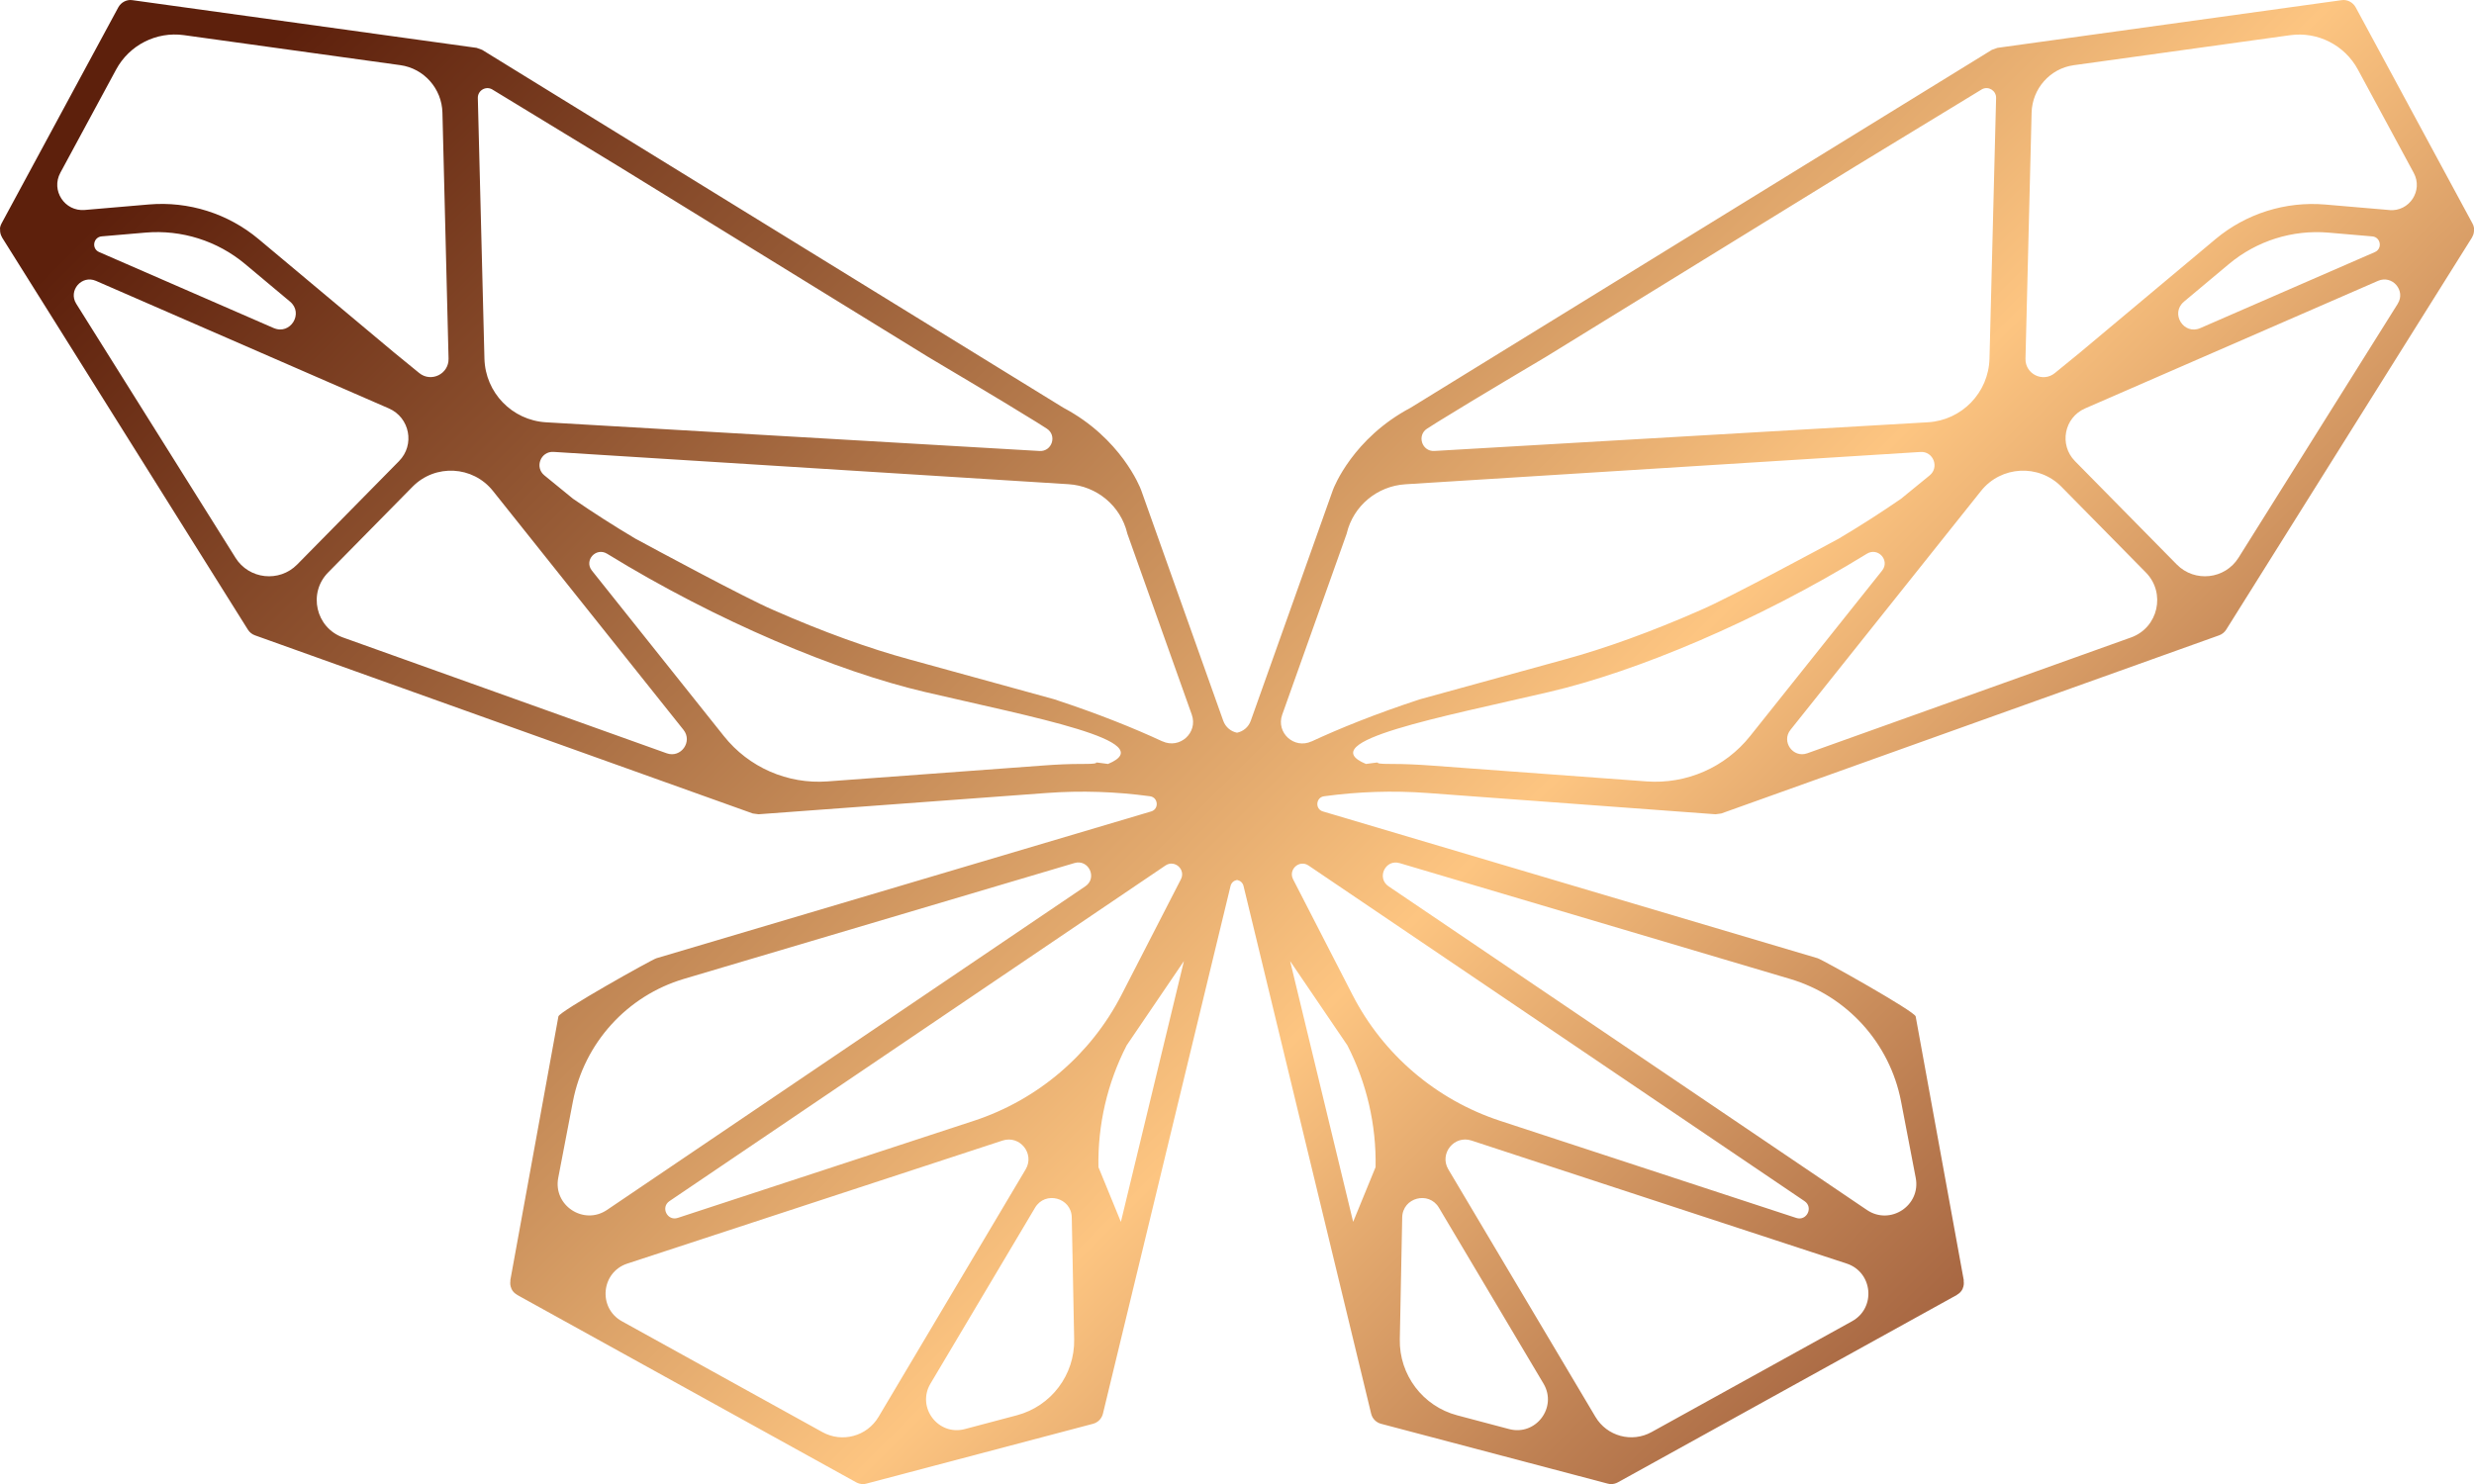 <?xml version="1.0" encoding="UTF-8"?>
<svg id="Layer_2" data-name="Layer 2" xmlns="http://www.w3.org/2000/svg" xmlns:xlink="http://www.w3.org/1999/xlink" viewBox="0 0 763.9 458.37">
  <defs>
    <style>
      .cls-1 {
        fill: url(#_Новый_образец_градиента_22);
        stroke-width: 0px;
      }
    </style>
    <linearGradient id="_Новый_образец_градиента_22" data-name="Новый образец градиента 22" x1="170.31" y1="-72.13" x2="780.64" y2="538.2" gradientUnits="userSpaceOnUse">
      <stop offset="0" stop-color="#5d200c"/>
      <stop offset=".18" stop-color="#935733"/>
      <stop offset=".51" stop-color="#fdc581"/>
      <stop offset=".68" stop-color="#bd7f52"/>
      <stop offset=".83" stop-color="#89452c"/>
      <stop offset=".94" stop-color="#692214"/>
      <stop offset="1" stop-color="#5d150c"/>
    </linearGradient>
  </defs>
  <g id="Layer_1-2" data-name="Layer 1">
    <path class="cls-1" d="M763.89,70.33c-.08-.49-.25-.94-.49-1.36L727.36,2.25c-.86-1.56-2.64-2.47-4.33-2.2l-106.29,14.73c-.57.21-1.13.4-1.7.61l-179.48,110.54c-17.74,9.39-23.69,24.51-24.01,25.44l-25.34,71.21c-.74,2.09-2.42,3.34-4.26,3.72-1.84-.38-3.51-1.63-4.26-3.72l-25.34-71.21c-.32-.92-6.27-16.05-24.01-25.44L148.86,15.39c-.57-.21-1.13-.4-1.7-.61L40.87.05c-1.7-.27-3.48.64-4.33,2.2L.5,68.97c-.24.42-.4.87-.49,1.36-.03.2.02.39.02.59-.02.15-.02.3,0,.45.05.66.22,1.28.55,1.81.02.03,0,.08.03.12l75.93,121.17c.5.81,1.28,1.43,2.17,1.75l153.73,55.03c.6.08,1.18.16,1.78.24l88.97-6.57c10.7-.79,21.36-.42,31.89,1.01,2.57.34,2.85,3.96.37,4.69l-152.77,45.34c-1.53.47-29.96,16.39-30.26,17.97l-14.85,81.48c-.02.07.03.13.03.22-.12.77-.05,1.56.29,2.3.02.05.02.08.03.12,0,.02,0,.03.02.05.37.79.99,1.38,1.7,1.78.03.02.03.07.07.08l104.66,57.87c.66.35,1.36.54,2.08.54.35,0,.72-.05,1.09-.15l69.95-18.47c1.51-.4,2.69-1.6,3.06-3.12l39.4-162.97c.26-1.1,1.1-1.71,2.01-1.87.91.16,1.74.77,2.01,1.87l39.4,162.97c.37,1.53,1.54,2.72,3.06,3.12l69.95,18.47c.37.1.74.15,1.09.15.72,0,1.43-.18,2.08-.54l104.66-57.87s.03-.07.07-.08c.71-.4,1.33-.99,1.7-1.78.02-.02.02-.03.02-.05.02-.03.02-.07.03-.12.34-.74.4-1.53.29-2.3,0-.08.05-.15.03-.22l-14.85-81.48c-.3-1.58-28.74-17.5-30.26-17.97l-152.77-45.34c-2.49-.72-2.2-4.35.37-4.69,10.53-1.43,21.19-1.8,31.89-1.01l88.97,6.57c.6-.08,1.18-.16,1.78-.24l153.73-55.03c.89-.32,1.66-.94,2.17-1.75l75.93-121.17s.02-.08.03-.12c.34-.54.5-1.16.55-1.81.02-.15.02-.3,0-.45,0-.2.05-.39.02-.59ZM151.85,27.54h0l38.68,23.55.4.24,95.57,58.86s.02.02.05.03c1.39.84,21.87,12.93,33.5,20.15.32.2,1.54.97,3.15,2,3.27,2.08,1.64,7.15-2.22,6.92l-152.36-8.86c-10.5-.61-18.77-9.16-19.04-19.67l-2.04-80.48c-.06-2.24,2.3-3.75,4.3-2.74ZM18.62,53.38l17.25-31.93c4.08-7.54,12.41-11.77,20.91-10.6l66.67,9.25s.1.01.15.02c7.34,1.02,12.83,7.27,13.01,14.68l1.89,75.96c.12,4.75-5.39,7.45-9.07,4.44l-7.82-6.39-41.75-34.95c-9.44-7.91-21.63-11.76-33.89-10.71l-19.82,1.7c-6.18.52-10.48-6.03-7.52-11.49ZM84.52,101.33l-53.91-23.48c-2.42-1.04-1.83-4.63.81-4.85l13.5-1.16c11.14-.96,22.22,2.55,30.78,9.72l13.86,11.6c4.3,3.59.1,10.4-5.04,8.16ZM72.7,172.24L23.54,93.81c-2.55-4.06,1.68-8.98,6.08-7.07l90.45,39.4c6.47,2.82,8.1,11.24,3.14,16.27l-31.44,31.93c-5.54,5.63-14.9,4.6-19.08-2.1ZM205.87,232.66l-99.96-35.77c-8.41-3.01-10.87-13.74-4.58-20.1l26.06-26.47c6.99-7.1,18.62-6.48,24.82,1.31l58.83,73.78c2.91,3.64-.79,8.82-5.17,7.25ZM342.12,235.95c-7.44-1.01.27.03-7.79,0-4.11-.02-8.23.18-12.33.49l-66.49,4.9c-12.33.91-24.3-4.33-31.99-13.99l-40.76-51.12c-2.5-3.14,1.26-7.3,4.69-5.21,33.94,20.87,71.16,36.38,97.98,42.66,33.5,7.84,73.47,15.28,56.7,22.27ZM172.37,363.77l4.53-23.6c3.48-18.02,16.69-32.61,34.29-37.84l120.55-35.77c4.4-1.31,7.19,4.6,3.39,7.17l-147.7,99.96c-7.2,4.87-16.71-1.39-15.06-9.93ZM253.95,442.32l-61.92-34.24c-7.47-4.13-6.43-15.17,1.68-17.82l115.83-37.99c5.36-1.76,10.03,4.06,7.15,8.9l-45.43,76.45c-3.56,6-11.24,8.06-17.31,4.7ZM313.94,437.13l-16.04,4.25c-8.23,2.17-14.95-6.72-10.6-14.04l32.29-54.33c3.12-5.27,11.22-3.14,11.34,2.99l.74,37.64c.22,10.98-7.1,20.69-17.73,23.49ZM300.69,346.17l-91.44,29.99c-3.21,1.04-5.34-3.29-2.54-5.19l153.14-103.65c2.82-1.91,6.33,1.19,4.79,4.23l-18.34,35.69c-9.49,18.47-25.88,32.46-45.61,38.93ZM346.09,377.37l-6.92-16.89c-.25-13.07,2.74-26,8.72-37.63l17.67-26.01-19.46,80.54ZM358.9,228.97c-8.6-4-19.61-8.46-33.4-13l-44.42-12.23s-.07-.02-.1-.03c-.03-.02-.07-.03-.12-.03-12.49-3.39-26.84-8.57-41.83-15.17-.18-.08-.37-.17-.54-.24-8.13-3.46-38.11-19.63-41.82-21.65-.25-.13-.39-.2-.39-.2-6.58-3.91-13.07-8.06-19.35-12.38l-.45-.37-8.4-6.86c-3.07-2.51-1.12-7.48,2.84-7.24l159.03,9.98c8.7.55,16.08,6.67,18.11,15.14.02.08.03.13.04.17.02.03.02.05.02.05l19.87,55.81c1.98,5.58-3.71,10.73-9.09,8.23ZM440.69,132.36c1.61-1.03,2.83-1.79,3.15-2,11.64-7.22,32.11-19.31,33.5-20.15.03-.02.05-.03.05-.03l95.57-58.86.4-.24,38.68-23.55h0c2-1.01,4.36.5,4.3,2.74l-2.04,80.48c-.27,10.51-8.54,19.06-19.04,19.67l-152.36,8.86c-3.87.23-5.49-4.85-2.22-6.92ZM417.81,377.37l-19.46-80.54,17.67,26.01c5.98,11.64,8.97,24.57,8.72,37.63l-6.92,16.89ZM465.99,441.38l-16.04-4.25c-10.63-2.8-17.95-12.51-17.73-23.49l.74-37.64c.12-6.13,8.21-8.26,11.34-2.99l32.29,54.33c4.35,7.32-2.37,16.21-10.6,14.04ZM571.86,408.07l-61.92,34.24c-6.08,3.36-13.75,1.29-17.31-4.7l-45.43-76.45c-2.87-4.84,1.8-10.66,7.15-8.9l115.83,37.99c8.11,2.65,9.15,13.69,1.68,17.82ZM432.15,266.57l120.55,35.77c17.6,5.22,30.82,19.82,34.29,37.84l4.53,23.6c1.65,8.53-7.86,14.8-15.06,9.93l-147.7-99.96c-3.8-2.57-1.01-8.48,3.39-7.17ZM557.19,370.98c2.81,1.9.67,6.23-2.54,5.19l-91.44-29.99c-19.73-6.47-36.12-20.45-45.61-38.93l-18.34-35.69c-1.54-3.04,1.97-6.15,4.79-4.23l153.14,103.65ZM405,228.97c-5.37,2.5-11.07-2.65-9.09-8.23l19.87-55.81s0-.02.02-.05c0-.04.02-.1.04-.17,2.03-8.48,9.42-14.6,18.11-15.14l159.03-9.98c3.96-.25,5.91,4.73,2.84,7.24l-8.4,6.86-.45.37c-6.28,4.32-12.76,8.46-19.35,12.38,0,0-.13.07-.39.2-3.71,2.01-33.69,18.19-41.82,21.65-.17.07-.35.15-.54.24-15,6.6-29.34,11.77-41.83,15.17-.05,0-.08.02-.12.03-.03.02-.07.02-.1.03l-44.42,12.23c-13.79,4.53-24.8,9-33.4,13ZM508.38,241.34l-66.49-4.9c-4.1-.3-8.21-.5-12.33-.49-8.06.03-.35-1.01-7.79,0-16.78-6.99,23.19-14.43,56.7-22.27,26.82-6.28,64.04-21.78,97.98-42.66,3.43-2.1,7.19,2.07,4.69,5.21l-40.76,51.12c-7.69,9.66-19.67,14.9-31.99,13.99ZM657.98,196.89l-99.96,35.77c-4.38,1.56-8.08-3.61-5.17-7.25l58.83-73.78c6.2-7.79,17.84-8.41,24.82-1.31l26.06,26.47c6.28,6.37,3.83,17.1-4.58,20.1ZM740.36,93.81l-49.16,78.43c-4.18,6.7-13.54,7.73-19.08,2.1l-31.44-31.93c-4.95-5.04-3.33-13.45,3.14-16.27l90.45-39.4c4.4-1.91,8.63,3.01,6.08,7.07ZM674.34,93.17l13.86-11.6c8.56-7.17,19.65-10.68,30.78-9.72l13.5,1.16c2.64.22,3.22,3.81.81,4.85l-53.91,23.48c-5.14,2.23-9.34-4.57-5.04-8.16ZM737.76,64.87l-19.82-1.7c-12.26-1.04-24.45,2.8-33.89,10.71l-41.75,34.95-7.82,6.39c-3.68,3.01-9.19.31-9.07-4.44l1.89-75.96c.18-7.41,5.67-13.66,13.01-14.68.05,0,.1-.01.15-.02l66.67-9.25c8.5-1.18,16.83,3.06,20.91,10.6l17.25,31.93c2.96,5.46-1.34,12.01-7.52,11.49Z"/>
  </g>
</svg>